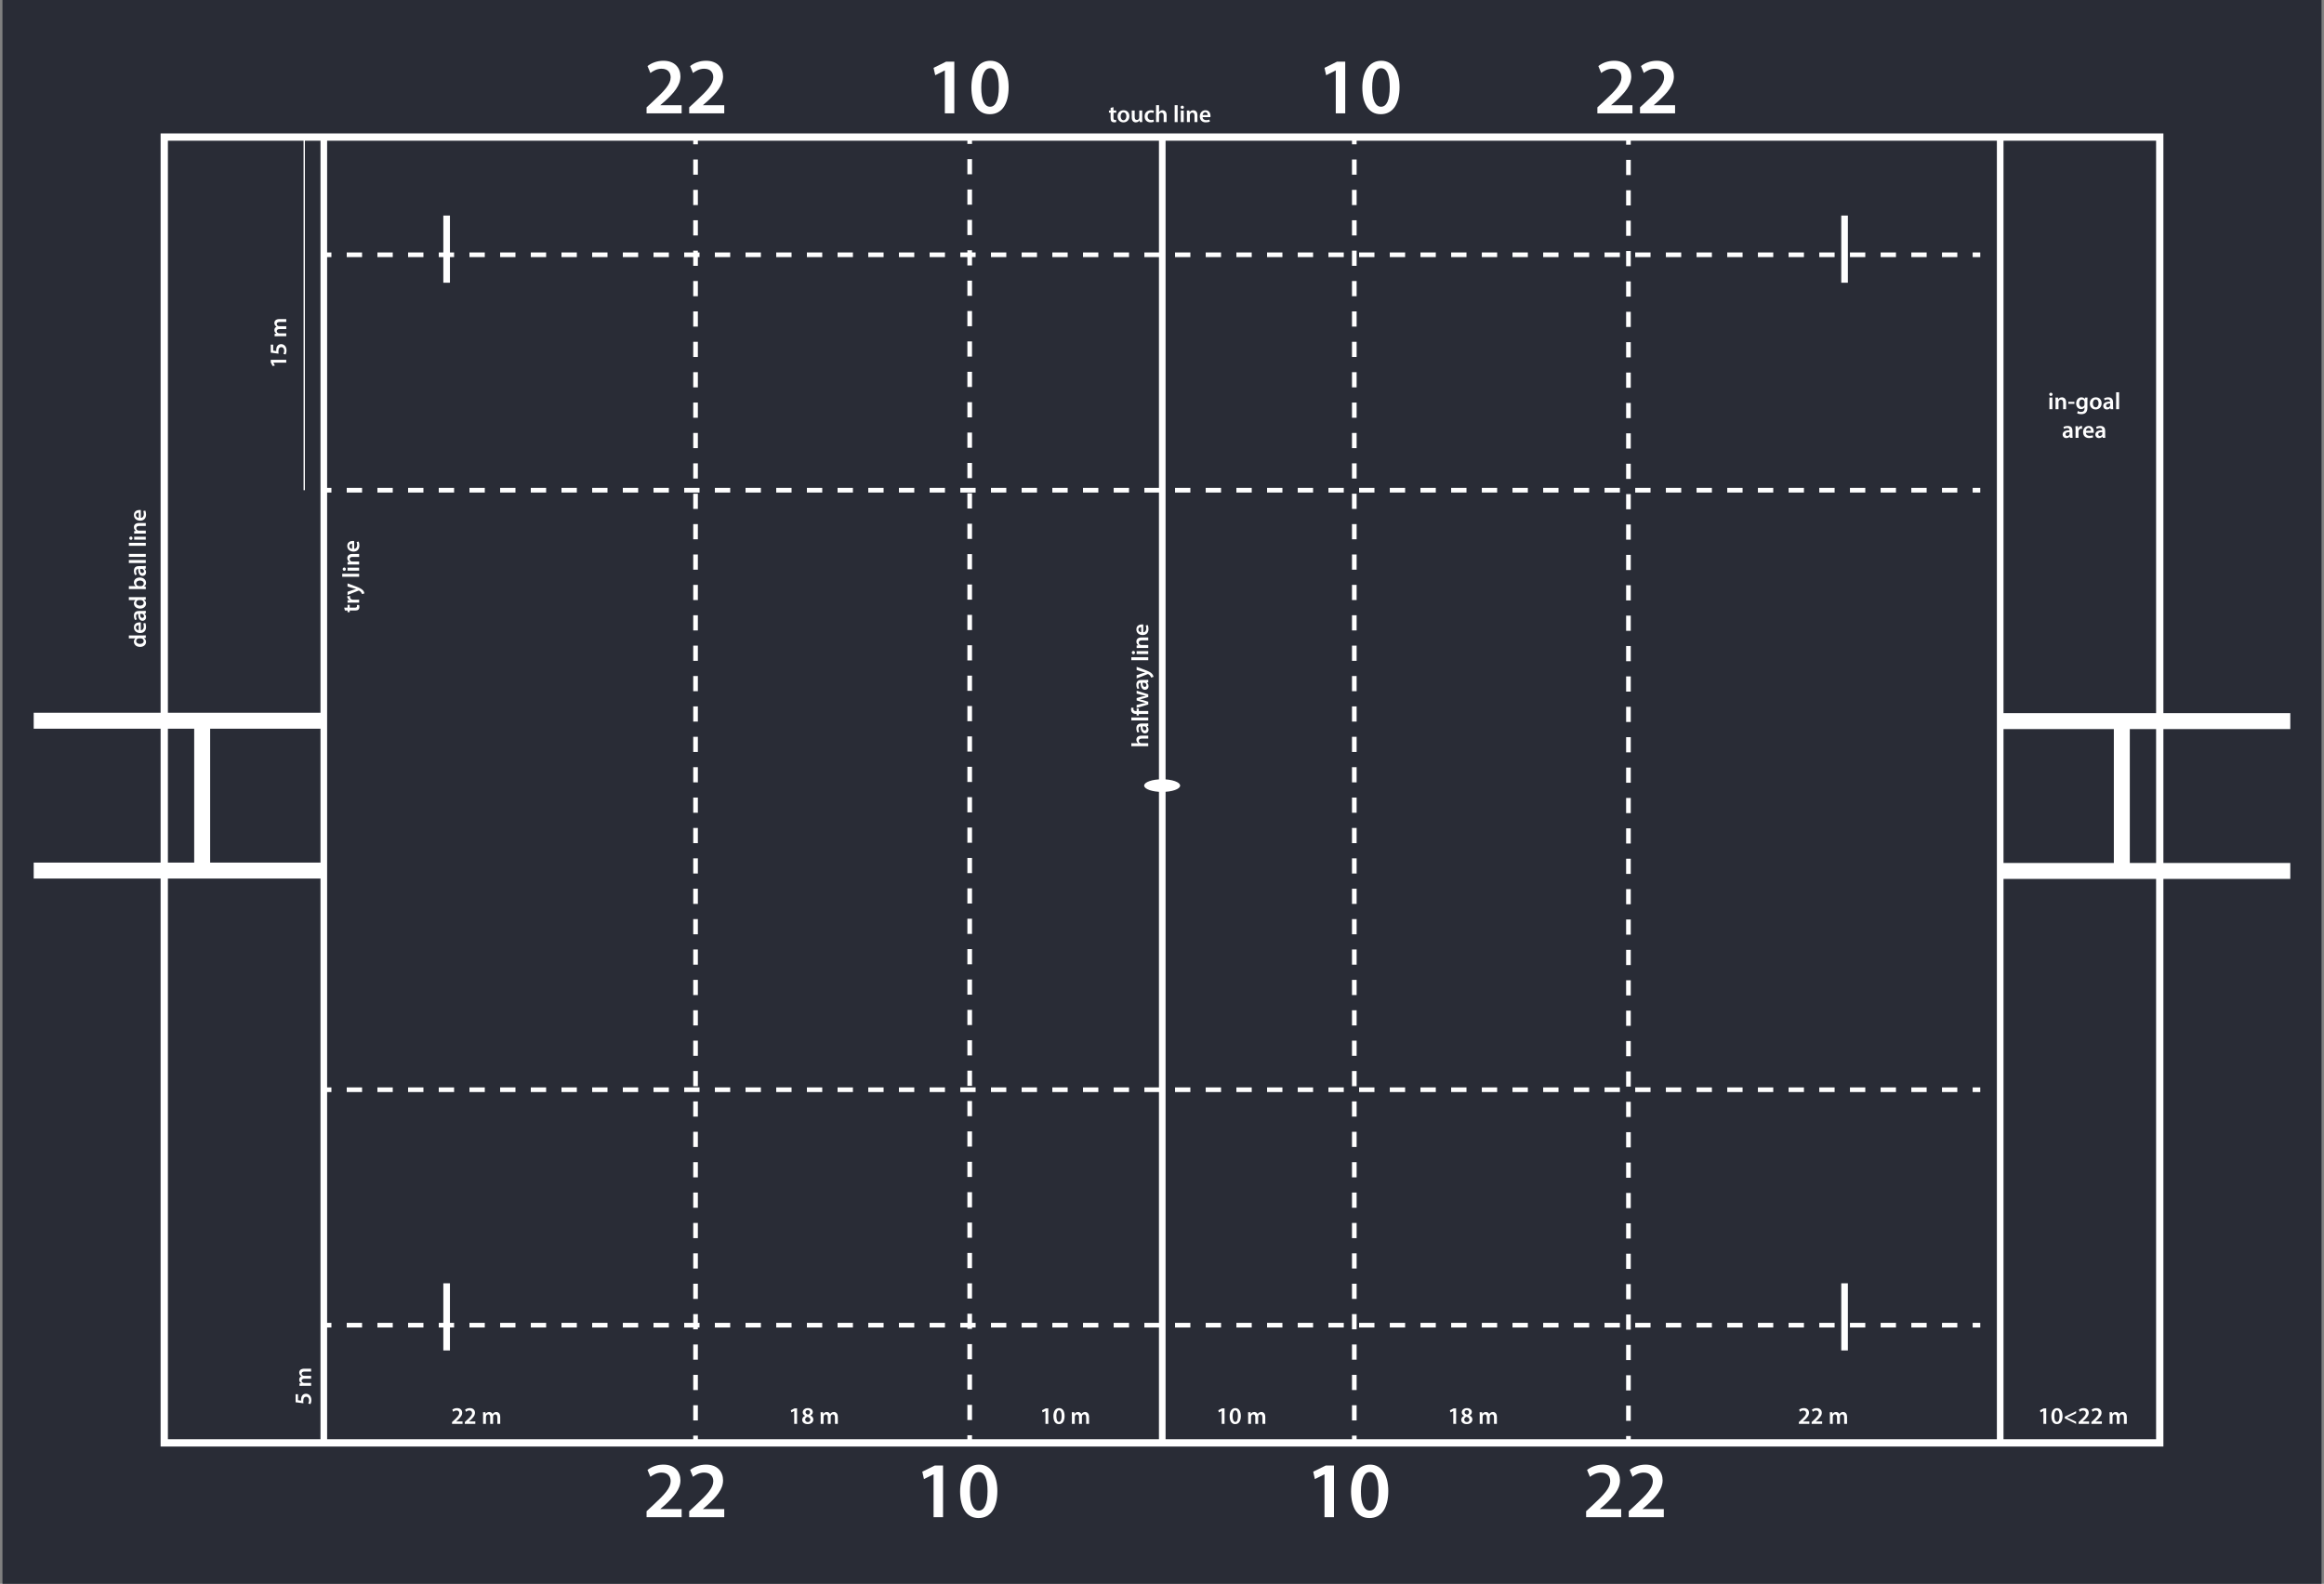 <svg width="471" height="321" viewBox="0 0 471 321" fill="none" xmlns="http://www.w3.org/2000/svg">
<rect x="0" y="0" width="471" height="321" fill="#808080" stroke="none"/>
<g clip-path="url(#clip0_4929_69403)">
<path d="M470.5 0H0.5V321H470.5V0Z" fill="#292C36"/>
<path d="M65.624 147.689V144.455H6.83V147.689H39.357V174.824H6.83V178.058H65.624V174.824H42.59V147.689H65.624Z" fill="white"/>
<path d="M438.45 293.171H32.55V27.041H438.45V293.171ZM34.026 291.694H436.973V28.518H34.027V291.694H34.026Z" fill="white"/>
<path d="M66.296 27.627H64.953V292.431H66.296V27.627Z" fill="white"/>
<path d="M141.435 27.704H140.495V29.248H141.435V27.704Z" fill="white"/>
<path d="M141.435 287.885H140.495V284.806H141.435V287.885ZM141.435 281.726H140.495V278.648H141.435V281.726ZM141.435 275.568H140.495V272.49H141.435V275.568ZM141.435 269.41H140.495V266.332H141.435V269.41ZM141.435 263.252H140.495V260.174H141.435V263.252ZM141.435 257.094H140.495V254.016H141.435V257.094ZM141.435 250.936H140.495V247.858H141.435V250.936ZM141.435 244.778H140.495V241.699H141.435V244.778ZM141.435 238.62H140.495V235.541H141.435V238.62ZM141.435 232.462H140.495V229.383H141.435V232.462ZM141.435 226.304H140.495V223.225H141.435V226.304ZM141.435 220.145H140.495V217.067H141.435V220.145ZM141.435 213.987H140.495V210.909H141.435V213.987ZM141.435 207.829H140.495V204.751H141.435V207.829ZM141.435 201.671H140.495V198.593H141.435V201.671ZM141.435 195.513H140.495V192.435H141.435V195.513ZM141.435 189.355H140.495V186.277H141.435V189.355ZM141.435 183.197H140.495V180.119H141.435V183.197ZM141.435 177.039H140.495V173.96H141.435V177.039ZM141.435 170.881H140.495V167.802H141.435V170.881ZM141.435 164.723H140.495V161.644H141.435V164.723ZM141.435 158.565H140.495V155.486H141.435V158.565ZM141.435 152.406H140.495V149.328H141.435V152.406ZM141.435 146.248H140.495V143.17H141.435V146.248ZM141.435 140.09H140.495V137.012H141.435V140.09ZM141.435 133.932H140.495V130.854H141.435V133.932ZM141.435 127.774H140.495V124.696H141.435V127.774ZM141.435 121.616H140.495V118.538H141.435V121.616ZM141.435 115.458H140.495V112.379H141.435V115.458ZM141.435 109.3H140.495V106.221H141.435V109.3ZM141.435 103.142H140.495V100.063H141.435V103.142ZM141.435 96.984H140.495V93.905H141.435V96.984ZM141.435 90.826H140.495V87.747H141.435V90.826ZM141.435 84.667H140.495V81.589H141.435V84.667ZM141.435 78.509H140.495V75.431H141.435V78.509ZM141.435 72.351H140.495V69.273H141.435V72.351ZM141.435 66.193H140.495V63.115H141.435V66.193ZM141.435 60.035H140.495V56.957H141.435V60.035ZM141.435 53.877H140.495V50.798H141.435V53.877ZM141.435 47.719H140.495V44.64H141.435V47.719ZM141.435 41.561H140.495V38.482H141.435V41.561ZM141.435 35.403H140.495V32.324H141.435V35.403Z" fill="white"/>
<path d="M141.435 290.963H140.495V292.507H141.435V290.963Z" fill="white"/>
<path d="M196.996 27.627H196.056V29.172H196.996V27.627Z" fill="white"/>
<path d="M196.996 287.807H196.056V284.728H196.996V287.807ZM196.996 281.649H196.056V278.57H196.996V281.649ZM196.996 275.49H196.056V272.412H196.996V275.49ZM196.996 269.332H196.056V266.254H196.996V269.332ZM196.996 263.174H196.056V260.096H196.996V263.174ZM196.996 257.016H196.056V253.938H196.996V257.016ZM196.996 250.858H196.056V247.78H196.996V250.858ZM196.996 244.7H196.056V241.622H196.996V244.7ZM196.996 238.542H196.056V235.464H196.996V238.542ZM196.996 232.384H196.056V229.305H196.996V232.384ZM196.996 226.226H196.056V223.147H196.996V226.226ZM196.996 220.068H196.056V216.989H196.996V220.068ZM196.996 213.91H196.056V210.831H196.996V213.91ZM196.996 207.751H196.056V204.673H196.996V207.751ZM196.996 201.593H196.056V198.515H196.996V201.593ZM196.996 195.435H196.056V192.357H196.996V195.435ZM196.996 189.277H196.056V186.199H196.996V189.277ZM196.996 183.119H196.056V180.041H196.996V183.119ZM196.996 176.961H196.056V173.883H196.996V176.961ZM196.996 170.803H196.056V167.724H196.996V170.803ZM196.996 164.645H196.056V161.566H196.996V164.645ZM196.996 158.487H196.056V155.408H196.996V158.487ZM196.996 152.329H196.056V149.25H196.996V152.329ZM196.996 146.17H196.056V143.092H196.996V146.17ZM196.996 140.012H196.056V136.934H196.996V140.012ZM196.996 133.854H196.056V130.776H196.996V133.854ZM196.996 127.696H196.056V124.618H196.996V127.696ZM196.996 121.538H196.056V118.46H196.996V121.538ZM196.996 115.38H196.056V112.302H196.996V115.38ZM196.996 109.222H196.056V106.143H196.996V109.222ZM196.996 103.064H196.056V99.985H196.996V103.064ZM196.996 96.906H196.056V93.827H196.996V96.906ZM196.996 90.748H196.056V87.669H196.996V90.748ZM196.996 84.59H196.056V81.511H196.996V84.59ZM196.996 78.431H196.056V75.353H196.996V78.431ZM196.996 72.273H196.056V69.195H196.996V72.273ZM196.996 66.115H196.056V63.037H196.996V66.115ZM196.996 59.957H196.056V56.879H196.996V59.957ZM196.996 53.799H196.056V50.721H196.996V53.799ZM196.996 47.641H196.056V44.562H196.996V47.641ZM196.996 41.483H196.056V38.404H196.996V41.483ZM196.996 35.325H196.056V32.246H196.996V35.325Z" fill="white"/>
<path d="M196.996 290.886H196.056V292.431H196.996V290.886Z" fill="white"/>
<path d="M405.375 147.765V144.531H464.169V147.765H431.643V174.899H464.169V178.133H405.375V174.899H428.409V147.765H405.375Z" fill="white"/>
<path d="M406.047 27.704H404.704V292.508H406.047V27.704Z" fill="white"/>
<path d="M330.504 27.782H329.564V29.326H330.504V27.782Z" fill="white"/>
<path d="M330.504 287.961H329.564V284.883H330.504V287.961ZM330.504 281.803H329.564V278.725H330.504V281.803ZM330.504 275.645H329.564V272.567H330.504V275.645ZM330.504 269.487H329.564V266.408H330.504V269.487ZM330.504 263.329H329.564V260.25H330.504V263.329ZM330.504 257.171H329.564V254.092H330.504V257.171ZM330.504 251.013H329.564V247.934H330.504V251.013ZM330.504 244.854H329.564V241.776H330.504V244.854ZM330.504 238.696H329.564V235.618H330.504V238.696ZM330.504 232.538H329.564V229.46H330.504V232.538ZM330.504 226.38H329.564V223.302H330.504V226.38ZM330.504 220.222H329.564V217.144H330.504V220.222ZM330.504 214.064H329.564V210.986H330.504V214.064ZM330.504 207.906H329.564V204.827H330.504V207.906ZM330.504 201.748H329.564V198.669H330.504V201.748ZM330.504 195.59H329.564V192.511H330.504V195.59ZM330.504 189.432H329.564V186.353H330.504V189.432ZM330.504 183.273H329.564V180.195H330.504V183.273ZM330.504 177.115H329.564V174.037H330.504V177.115ZM330.504 170.957H329.564V167.879H330.504V170.957ZM330.504 164.799H329.564V161.721H330.504V164.799ZM330.504 158.641H329.564V155.563H330.504V158.641ZM330.504 152.483H329.564V149.405H330.504V152.483ZM330.504 146.325H329.564V143.247H330.504V146.325ZM330.504 140.167H329.564V137.088H330.504V140.167ZM330.504 134.009H329.564V130.93H330.504V134.009ZM330.504 127.851H329.564V124.772H330.504V127.851ZM330.504 121.692H329.564V118.614H330.504V121.692ZM330.504 115.534H329.564V112.456H330.504V115.534ZM330.504 109.376H329.564V106.298H330.504V109.376ZM330.504 103.218H329.564V100.14H330.504V103.218ZM330.504 97.06H329.564V93.982H330.504V97.06ZM330.504 90.902H329.564V87.824H330.504V90.902ZM330.504 84.744H329.564V81.665H330.504V84.744ZM330.504 78.586H329.564V75.507H330.504V78.586ZM330.504 72.428H329.564V69.349H330.504V72.428ZM330.504 66.27H329.564V63.191H330.504V66.27ZM330.504 60.111H329.564V57.033H330.504V60.111ZM330.504 53.953H329.564V50.875H330.504V53.953ZM330.504 47.795H329.564V44.717H330.504V47.795ZM330.504 41.637H329.564V38.559H330.504V41.637ZM330.504 35.479H329.564V32.401H330.504V35.479Z" fill="white"/>
<path d="M330.504 291.041H329.564V292.585H330.504V291.041Z" fill="white"/>
<path d="M274.944 27.704H274.004V29.248H274.944V27.704Z" fill="white"/>
<path d="M274.944 287.885H274.004V284.806H274.944V287.885ZM274.944 281.726H274.004V278.648H274.944V281.726ZM274.944 275.568H274.004V272.49H274.944V275.568ZM274.944 269.41H274.004V266.332H274.944V269.41ZM274.944 263.252H274.004V260.174H274.944V263.252ZM274.944 257.094H274.004V254.016H274.944V257.094ZM274.944 250.936H274.004V247.858H274.944V250.936ZM274.944 244.778H274.004V241.699H274.944V244.778ZM274.944 238.62H274.004V235.541H274.944V238.62ZM274.944 232.462H274.004V229.383H274.944V232.462ZM274.944 226.304H274.004V223.225H274.944V226.304ZM274.944 220.145H274.004V217.067H274.944V220.145ZM274.944 213.987H274.004V210.909H274.944V213.987ZM274.944 207.829H274.004V204.751H274.944V207.829ZM274.944 201.671H274.004V198.593H274.944V201.671ZM274.944 195.513H274.004V192.435H274.944V195.513ZM274.944 189.355H274.004V186.277H274.944V189.355ZM274.944 183.197H274.004V180.119H274.944V183.197ZM274.944 177.039H274.004V173.96H274.944V177.039ZM274.944 170.881H274.004V167.802H274.944V170.881ZM274.944 164.723H274.004V161.644H274.944V164.723ZM274.944 158.565H274.004V155.486H274.944V158.565ZM274.944 152.406H274.004V149.328H274.944V152.406ZM274.944 146.248H274.004V143.17H274.944V146.248ZM274.944 140.09H274.004V137.012H274.944V140.09ZM274.944 133.932H274.004V130.854H274.944V133.932ZM274.944 127.774H274.004V124.696H274.944V127.774ZM274.944 121.616H274.004V118.538H274.944V121.616ZM274.944 115.458H274.004V112.379H274.944V115.458ZM274.944 109.3H274.004V106.221H274.944V109.3ZM274.944 103.142H274.004V100.063H274.944V103.142ZM274.944 96.984H274.004V93.905H274.944V96.984ZM274.944 90.826H274.004V87.747H274.944V90.826ZM274.944 84.667H274.004V81.589H274.944V84.667ZM274.944 78.509H274.004V75.431H274.944V78.509ZM274.944 72.351H274.004V69.273H274.944V72.351ZM274.944 66.193H274.004V63.115H274.944V66.193ZM274.944 60.035H274.004V56.957H274.944V60.035ZM274.944 53.877H274.004V50.798H274.944V53.877ZM274.944 47.719H274.004V44.64H274.944V47.719ZM274.944 41.561H274.004V38.482H274.944V41.561ZM274.944 35.403H274.004V32.324H274.944V35.403Z" fill="white"/>
<path d="M274.944 290.963H274.004V292.507H274.944V290.963Z" fill="white"/>
<path d="M236.225 27.627H234.882V292.431H236.225V27.627Z" fill="white"/>
<path d="M235.529 160.5C237.541 160.5 239.172 159.926 239.172 159.219C239.172 158.511 237.541 157.937 235.529 157.937C233.517 157.937 231.886 158.511 231.886 159.219C231.886 159.926 233.517 160.5 235.529 160.5Z" fill="white"/>
<path d="M67.168 268.105H65.624V269.045H67.168V268.105Z" fill="white"/>
<path d="M396.686 269.045H393.578V268.105H396.686V269.045ZM390.469 269.045H387.36V268.105H390.469V269.045ZM384.252 269.045H381.143V268.105H384.252V269.045ZM378.034 269.045H374.925V268.105H378.034V269.045ZM371.817 269.045H368.708V268.105H371.817V269.045ZM365.599 269.045H362.491V268.105H365.599V269.045ZM359.382 269.045H356.273V268.105H359.382V269.045ZM353.164 269.045H350.056V268.105H353.164V269.045ZM346.947 269.045H343.838V268.105H346.947V269.045ZM340.73 269.045H337.621V268.105H340.73V269.045ZM334.512 269.045H331.403V268.105H334.512V269.045ZM328.295 269.045H325.186V268.105H328.295V269.045ZM322.077 269.045H318.969V268.105H322.077V269.045ZM315.86 269.045H312.751V268.105H315.86V269.045ZM309.642 269.045H306.534V268.105H309.642V269.045ZM303.425 269.045H300.316V268.105H303.425V269.045ZM297.208 269.045H294.099V268.105H297.208V269.045ZM290.99 269.045H287.881V268.105H290.99V269.045ZM284.773 269.045H281.664V268.105H284.773V269.045ZM278.555 269.045H275.447V268.105H278.555V269.045ZM272.338 269.045H269.229V268.105H272.338V269.045ZM266.12 269.045H263.012V268.105H266.12V269.045ZM259.903 269.045H256.794V268.105H259.903V269.045ZM253.686 269.045H250.577V268.105H253.686V269.045ZM247.468 269.045H244.359V268.105H247.468V269.045ZM241.251 269.045H238.142V268.105H241.251V269.045ZM235.033 269.045H231.925V268.105H235.033V269.045ZM228.816 269.045H225.707V268.105H228.816V269.045ZM222.599 269.045H219.49V268.105H222.599V269.045ZM216.381 269.045H213.272V268.105H216.381V269.045ZM210.164 269.045H207.055V268.105H210.164V269.045ZM203.946 269.045H200.837V268.105H203.946V269.045ZM197.729 269.045H194.62V268.105H197.729V269.045ZM191.511 269.045H188.403V268.105H191.511V269.045ZM185.294 269.045H182.185V268.105H185.294V269.045ZM179.076 269.045H175.968V268.105H179.076V269.045ZM172.859 269.045H169.75V268.105H172.859V269.045ZM166.642 269.045H163.533V268.105H166.642V269.045ZM160.424 269.045H157.315V268.105H160.424V269.045ZM154.207 269.045H151.098V268.105H154.207V269.045ZM147.989 269.045H144.881V268.105H147.989V269.045ZM141.772 269.045H138.663V268.105H141.772V269.045ZM135.554 269.045H132.446V268.105H135.554V269.045ZM129.337 269.045H126.228V268.105H129.337V269.045ZM123.12 269.045H120.011V268.105H123.12V269.045ZM116.902 269.045H113.793V268.105H116.902V269.045ZM110.685 269.045H107.576V268.105H110.685V269.045ZM104.467 269.045H101.359V268.105H104.467V269.045ZM98.25 269.045H95.141V268.105H98.25V269.045ZM92.032 269.045H88.924V268.105H92.032V269.045ZM85.815 269.045H82.706V268.105H85.815V269.045ZM79.598 269.045H76.489V268.105H79.598V269.045ZM73.38 269.045H70.272V268.105H73.38V269.045Z" fill="white"/>
<path d="M401.339 268.105H399.795V269.045H401.339V268.105Z" fill="white"/>
<path d="M67.168 220.389H65.624V221.329H67.168V220.389Z" fill="white"/>
<path d="M396.686 221.329H393.578V220.389H396.686V221.329ZM390.469 221.329H387.36V220.389H390.469V221.329ZM384.252 221.329H381.143V220.389H384.252V221.329ZM378.034 221.329H374.925V220.389H378.034V221.329ZM371.817 221.329H368.708V220.389H371.817V221.329ZM365.599 221.329H362.491V220.389H365.599V221.329ZM359.382 221.329H356.273V220.389H359.382V221.329ZM353.164 221.329H350.056V220.389H353.164V221.329ZM346.947 221.329H343.838V220.389H346.947V221.329ZM340.73 221.329H337.621V220.389H340.73V221.329ZM334.512 221.329H331.403V220.389H334.512V221.329ZM328.295 221.329H325.186V220.389H328.295V221.329ZM322.077 221.329H318.969V220.389H322.077V221.329ZM315.86 221.329H312.751V220.389H315.86V221.329ZM309.642 221.329H306.534V220.389H309.642V221.329ZM303.425 221.329H300.316V220.389H303.425V221.329ZM297.208 221.329H294.099V220.389H297.208V221.329ZM290.99 221.329H287.881V220.389H290.99V221.329ZM284.773 221.329H281.664V220.389H284.773V221.329ZM278.555 221.329H275.447V220.389H278.555V221.329ZM272.338 221.329H269.229V220.389H272.338V221.329ZM266.12 221.329H263.012V220.389H266.12V221.329ZM259.903 221.329H256.794V220.389H259.903V221.329ZM253.686 221.329H250.577V220.389H253.686V221.329ZM247.468 221.329H244.359V220.389H247.468V221.329ZM241.251 221.329H238.142V220.389H241.251V221.329ZM235.033 221.329H231.925V220.389H235.033V221.329ZM228.816 221.329H225.707V220.389H228.816V221.329ZM222.599 221.329H219.49V220.389H222.599V221.329ZM216.381 221.329H213.272V220.389H216.381V221.329ZM210.164 221.329H207.055V220.389H210.164V221.329ZM203.946 221.329H200.837V220.389H203.946V221.329ZM197.729 221.329H194.62V220.389H197.729V221.329ZM191.511 221.329H188.403V220.389H191.511V221.329ZM185.294 221.329H182.185V220.389H185.294V221.329ZM179.076 221.329H175.968V220.389H179.076V221.329ZM172.859 221.329H169.75V220.389H172.859V221.329ZM166.642 221.329H163.533V220.389H166.642V221.329ZM160.424 221.329H157.315V220.389H160.424V221.329ZM154.207 221.329H151.098V220.389H154.207V221.329ZM147.989 221.329H144.881V220.389H147.989V221.329ZM141.772 221.329H138.663V220.389H141.772V221.329ZM135.554 221.329H132.446V220.389H135.554V221.329ZM129.337 221.329H126.228V220.389H129.337V221.329ZM123.12 221.329H120.011V220.389H123.12V221.329ZM116.902 221.329H113.793V220.389H116.902V221.329ZM110.685 221.329H107.576V220.389H110.685V221.329ZM104.467 221.329H101.359V220.389H104.467V221.329ZM98.25 221.329H95.141V220.389H98.25V221.329ZM92.032 221.329H88.924V220.389H92.032V221.329ZM85.815 221.329H82.706V220.389H85.815V221.329ZM79.598 221.329H76.489V220.389H79.598V221.329ZM73.38 221.329H70.272V220.389H73.38V221.329Z" fill="white"/>
<path d="M401.339 220.389H399.795V221.329H401.339V220.389Z" fill="white"/>
<path d="M67.168 51.167H65.624V52.107H67.168V51.167Z" fill="white"/>
<path d="M396.686 52.107H393.578V51.167H396.686V52.107ZM390.469 52.107H387.36V51.167H390.469V52.107ZM384.252 52.107H381.143V51.167H384.252V52.107ZM378.034 52.107H374.925V51.167H378.034V52.107ZM371.817 52.107H368.708V51.167H371.817V52.107ZM365.599 52.107H362.491V51.167H365.599V52.107ZM359.382 52.107H356.273V51.167H359.382V52.107ZM353.164 52.107H350.056V51.167H353.164V52.107ZM346.947 52.107H343.838V51.167H346.947V52.107ZM340.73 52.107H337.621V51.167H340.73V52.107ZM334.512 52.107H331.403V51.167H334.512V52.107ZM328.295 52.107H325.186V51.167H328.295V52.107ZM322.077 52.107H318.969V51.167H322.077V52.107ZM315.86 52.107H312.751V51.167H315.86V52.107ZM309.642 52.107H306.534V51.167H309.642V52.107ZM303.425 52.107H300.316V51.167H303.425V52.107ZM297.208 52.107H294.099V51.167H297.208V52.107ZM290.99 52.107H287.881V51.167H290.99V52.107ZM284.773 52.107H281.664V51.167H284.773V52.107ZM278.555 52.107H275.447V51.167H278.555V52.107ZM272.338 52.107H269.229V51.167H272.338V52.107ZM266.12 52.107H263.012V51.167H266.12V52.107ZM259.903 52.107H256.794V51.167H259.903V52.107ZM253.686 52.107H250.577V51.167H253.686V52.107ZM247.468 52.107H244.359V51.167H247.468V52.107ZM241.251 52.107H238.142V51.167H241.251V52.107ZM235.033 52.107H231.925V51.167H235.033V52.107ZM228.816 52.107H225.707V51.167H228.816V52.107ZM222.599 52.107H219.49V51.167H222.599V52.107ZM216.381 52.107H213.272V51.167H216.381V52.107ZM210.164 52.107H207.055V51.167H210.164V52.107ZM203.946 52.107H200.837V51.167H203.946V52.107ZM197.729 52.107H194.62V51.167H197.729V52.107ZM191.511 52.107H188.403V51.167H191.511V52.107ZM185.294 52.107H182.185V51.167H185.294V52.107ZM179.076 52.107H175.968V51.167H179.076V52.107ZM172.859 52.107H169.75V51.167H172.859V52.107ZM166.642 52.107H163.533V51.167H166.642V52.107ZM160.424 52.107H157.315V51.167H160.424V52.107ZM154.207 52.107H151.098V51.167H154.207V52.107ZM147.989 52.107H144.881V51.167H147.989V52.107ZM141.772 52.107H138.663V51.167H141.772V52.107ZM135.554 52.107H132.446V51.167H135.554V52.107ZM129.337 52.107H126.228V51.167H129.337V52.107ZM123.12 52.107H120.011V51.167H123.12V52.107ZM116.902 52.107H113.793V51.167H116.902V52.107ZM110.685 52.107H107.576V51.167H110.685V52.107ZM104.467 52.107H101.359V51.167H104.467V52.107ZM98.25 52.107H95.141V51.167H98.25V52.107ZM92.032 52.107H88.924V51.167H92.032V52.107ZM85.815 52.107H82.706V51.167H85.815V52.107ZM79.598 52.107H76.489V51.167H79.598V52.107ZM73.38 52.107H70.272V51.167H73.38V52.107Z" fill="white"/>
<path d="M401.339 51.167H399.795V52.107H401.339V51.167Z" fill="white"/>
<path d="M67.168 98.883H65.624V99.823H67.168V98.883Z" fill="white"/>
<path d="M396.686 99.823H393.578V98.883H396.686V99.823ZM390.469 99.823H387.36V98.883H390.469V99.823ZM384.252 99.823H381.143V98.883H384.252V99.823ZM378.034 99.823H374.925V98.883H378.034V99.823ZM371.817 99.823H368.708V98.883H371.817V99.823ZM365.599 99.823H362.491V98.883H365.599V99.823ZM359.382 99.823H356.273V98.883H359.382V99.823ZM353.164 99.823H350.056V98.883H353.164V99.823ZM346.947 99.823H343.838V98.883H346.947V99.823ZM340.73 99.823H337.621V98.883H340.73V99.823ZM334.512 99.823H331.403V98.883H334.512V99.823ZM328.295 99.823H325.186V98.883H328.295V99.823ZM322.077 99.823H318.969V98.883H322.077V99.823ZM315.86 99.823H312.751V98.883H315.86V99.823ZM309.642 99.823H306.534V98.883H309.642V99.823ZM303.425 99.823H300.316V98.883H303.425V99.823ZM297.208 99.823H294.099V98.883H297.208V99.823ZM290.99 99.823H287.881V98.883H290.99V99.823ZM284.773 99.823H281.664V98.883H284.773V99.823ZM278.555 99.823H275.447V98.883H278.555V99.823ZM272.338 99.823H269.229V98.883H272.338V99.823ZM266.12 99.823H263.012V98.883H266.12V99.823ZM259.903 99.823H256.794V98.883H259.903V99.823ZM253.686 99.823H250.577V98.883H253.686V99.823ZM247.468 99.823H244.359V98.883H247.468V99.823ZM241.251 99.823H238.142V98.883H241.251V99.823ZM235.033 99.823H231.925V98.883H235.033V99.823ZM228.816 99.823H225.707V98.883H228.816V99.823ZM222.599 99.823H219.49V98.883H222.599V99.823ZM216.381 99.823H213.272V98.883H216.381V99.823ZM210.164 99.823H207.055V98.883H210.164V99.823ZM203.946 99.823H200.837V98.883H203.946V99.823ZM197.729 99.823H194.62V98.883H197.729V99.823ZM191.511 99.823H188.403V98.883H191.511V99.823ZM185.294 99.823H182.185V98.883H185.294V99.823ZM179.076 99.823H175.968V98.883H179.076V99.823ZM172.859 99.823H169.75V98.883H172.859V99.823ZM166.642 99.823H163.533V98.883H166.642V99.823ZM160.424 99.823H157.315V98.883H160.424V99.823ZM154.207 99.823H151.098V98.883H154.207V99.823ZM147.989 99.823H144.881V98.883H147.989V99.823ZM141.772 99.823H138.663V98.883H141.772V99.823ZM135.554 99.823H132.446V98.883H135.554V99.823ZM129.337 99.823H126.228V98.883H129.337V99.823ZM123.12 99.823H120.011V98.883H123.12V99.823ZM116.902 99.823H113.793V98.883H116.902V99.823ZM110.685 99.823H107.576V98.883H110.685V99.823ZM104.467 99.823H101.359V98.883H104.467V99.823ZM98.25 99.823H95.141V98.883H98.25V99.823ZM92.032 99.823H88.924V98.883H92.032V99.823ZM85.815 99.823H82.706V98.883H85.815V99.823ZM79.598 99.823H76.489V98.883H79.598V99.823ZM73.38 99.823H70.272V98.883H73.38V99.823Z" fill="white"/>
<path d="M401.339 98.883H399.795V99.823H401.339V98.883Z" fill="white"/>
<path d="M91.189 260.091H89.846V273.7H91.189V260.091Z" fill="white"/>
<path d="M91.189 43.69H89.846V57.299H91.189V43.69Z" fill="white"/>
<path d="M374.506 260.091H373.163V273.7H374.506V260.091Z" fill="white"/>
<path d="M374.506 43.69H373.163V57.299H374.506V43.69Z" fill="white"/>
<path d="M131.038 307.49V306.281L132.279 305.137C134.744 302.848 135.905 301.591 135.921 300.205C135.921 299.27 135.421 298.448 134.051 298.448C133.133 298.448 132.343 298.915 131.812 299.318L131.231 297.916C131.989 297.304 133.133 296.836 134.454 296.836C136.775 296.836 137.903 298.303 137.903 300.011C137.903 301.849 136.581 303.332 134.76 305.024L133.842 305.814V305.846H138.144V307.49H131.038Z" fill="white"/>
<path d="M139.676 307.49V306.281L140.917 305.137C143.382 302.848 144.542 301.591 144.558 300.205C144.558 299.27 144.059 298.448 142.689 298.448C141.771 298.448 140.981 298.915 140.449 299.318L139.869 297.916C140.627 297.304 141.771 296.836 143.092 296.836C145.412 296.836 146.54 298.303 146.54 300.011C146.54 301.849 145.219 303.332 143.398 305.024L142.48 305.814V305.846H146.782V307.49H139.676V307.49Z" fill="white"/>
<path d="M321.455 307.491V306.282L322.696 305.138C325.161 302.849 326.322 301.592 326.338 300.206C326.338 299.271 325.838 298.449 324.468 298.449C323.55 298.449 322.76 298.917 322.229 299.32L321.648 297.917C322.406 297.305 323.55 296.838 324.871 296.838C327.192 296.838 328.32 298.304 328.32 300.013C328.32 301.85 326.998 303.333 325.177 305.025L324.259 305.815V305.847H328.561V307.491H321.455V307.491Z" fill="white"/>
<path d="M330.093 307.491V306.282L331.334 305.138C333.799 302.849 334.959 301.592 334.975 300.206C334.975 299.271 334.476 298.449 333.106 298.449C332.188 298.449 331.398 298.917 330.866 299.32L330.286 297.917C331.044 297.305 332.188 296.838 333.509 296.838C335.829 296.838 336.957 298.304 336.957 300.013C336.957 301.85 335.636 303.333 333.815 305.025L332.897 305.815V305.847H337.199V307.491H330.093V307.491Z" fill="white"/>
<path d="M189.206 298.804H189.174L187.256 299.771L186.918 298.272L189.464 297.015H191.124V307.491H189.206V298.804Z" fill="white"/>
<path d="M202.128 302.189C202.128 305.557 200.807 307.668 198.309 307.668C195.812 307.668 194.603 305.476 194.587 302.285C194.587 299.03 195.973 296.838 198.422 296.838C200.871 296.838 202.128 299.094 202.128 302.189V302.189ZM196.585 302.285C196.569 304.832 197.278 306.153 198.374 306.153C199.534 306.153 200.146 304.735 200.146 302.221C200.146 299.706 199.566 298.353 198.374 298.353C197.31 298.353 196.569 299.658 196.585 302.285Z" fill="white"/>
<path d="M268.434 298.804H268.402L266.484 299.771L266.146 298.272L268.692 297.015H270.351V307.491H268.434V298.804Z" fill="white"/>
<path d="M281.357 302.189C281.357 305.557 280.036 307.668 277.538 307.668C275.04 307.668 273.832 305.476 273.815 302.285C273.815 299.03 275.201 296.838 277.651 296.838C280.1 296.838 281.357 299.094 281.357 302.189V302.189ZM275.814 302.285C275.797 304.832 276.507 306.153 277.602 306.153C278.763 306.153 279.375 304.735 279.375 302.221C279.375 299.706 278.795 298.353 277.602 298.353C276.539 298.353 275.797 299.658 275.814 302.285Z" fill="white"/>
<path d="M131.038 22.97V21.761L132.279 20.616C134.744 18.328 135.905 17.071 135.921 15.685C135.921 14.75 135.421 13.928 134.051 13.928C133.133 13.928 132.343 14.395 131.812 14.798L131.231 13.396C131.989 12.784 133.133 12.316 134.454 12.316C136.775 12.316 137.903 13.783 137.903 15.491C137.903 17.329 136.581 18.811 134.76 20.504L133.842 21.293V21.326H138.144V22.97H131.038V22.97Z" fill="white"/>
<path d="M139.676 22.97V21.761L140.917 20.616C143.382 18.328 144.542 17.071 144.558 15.685C144.558 14.75 144.059 13.928 142.689 13.928C141.771 13.928 140.981 14.395 140.449 14.798L139.869 13.396C140.627 12.784 141.771 12.316 143.092 12.316C145.412 12.316 146.54 13.783 146.54 15.491C146.54 17.329 145.219 18.811 143.398 20.504L142.48 21.293V21.326H146.782V22.97H139.676V22.97Z" fill="white"/>
<path d="M323.739 22.97V21.761L324.98 20.616C327.446 18.328 328.606 17.071 328.622 15.685C328.622 14.75 328.122 13.928 326.753 13.928C325.834 13.928 325.045 14.395 324.513 14.798L323.933 13.396C324.69 12.784 325.834 12.316 327.155 12.316C329.476 12.316 330.604 13.783 330.604 15.491C330.604 17.329 329.283 18.811 327.462 20.504L326.543 21.293V21.326H330.846V22.97H323.739V22.97Z" fill="white"/>
<path d="M332.377 22.97V21.761L333.618 20.616C336.083 18.328 337.243 17.071 337.26 15.685C337.26 14.75 336.76 13.928 335.39 13.928C334.472 13.928 333.682 14.395 333.15 14.798L332.57 13.396C333.328 12.784 334.472 12.316 335.793 12.316C338.114 12.316 339.242 13.783 339.242 15.491C339.242 17.329 337.92 18.811 336.099 20.504L335.181 21.293V21.326H339.483V22.97H332.377V22.97Z" fill="white"/>
<path d="M191.49 14.282H191.458L189.541 15.249L189.202 13.751L191.748 12.493H193.408V22.97H191.49V14.282Z" fill="white"/>
<path d="M204.413 17.667C204.413 21.035 203.091 23.147 200.594 23.147C198.096 23.147 196.887 20.955 196.871 17.764C196.871 14.508 198.257 12.316 200.706 12.316C203.156 12.316 204.413 14.573 204.413 17.667V17.667ZM198.869 17.764C198.853 20.31 199.562 21.632 200.658 21.632C201.818 21.632 202.431 20.214 202.431 17.699C202.431 15.185 201.85 13.831 200.658 13.831C199.594 13.831 198.853 15.137 198.869 17.764Z" fill="white"/>
<path d="M270.718 14.282H270.686L268.768 15.249L268.43 13.751L270.976 12.493H272.636V22.97H270.718V14.282Z" fill="white"/>
<path d="M283.642 17.667C283.642 21.035 282.321 23.147 279.823 23.147C277.325 23.147 276.117 20.955 276.101 17.764C276.101 14.508 277.486 12.316 279.936 12.316C282.385 12.316 283.642 14.573 283.642 17.667ZM278.099 17.764C278.083 20.31 278.792 21.632 279.887 21.632C281.048 21.632 281.66 20.214 281.66 17.699C281.66 15.185 281.08 13.831 279.887 13.831C278.824 13.831 278.083 15.137 278.099 17.764Z" fill="white"/>
<path d="M364.568 288.578V288.215L364.94 287.871C365.68 287.185 366.028 286.807 366.032 286.392C366.032 286.112 365.882 285.866 365.472 285.866C365.197 285.866 364.959 286.006 364.801 286.127L364.626 285.706C364.853 285.522 365.197 285.382 365.593 285.382C366.289 285.382 366.627 285.823 366.627 286.335C366.627 286.885 366.231 287.33 365.684 287.839L365.409 288.075V288.085H366.699V288.578H364.568V288.578Z" fill="white"/>
<path d="M367.16 288.578V288.215L367.532 287.871C368.272 287.185 368.62 286.807 368.624 286.392C368.624 286.112 368.473 285.866 368.064 285.866C367.789 285.866 367.551 286.006 367.392 286.127L367.218 285.706C367.445 285.522 367.789 285.382 368.185 285.382C368.88 285.382 369.219 285.823 369.219 286.335C369.219 286.885 368.823 287.33 368.276 287.839L368.001 288.075V288.085H369.291V288.578H367.16V288.578Z" fill="white"/>
<path d="M370.863 286.924C370.863 286.653 370.857 286.426 370.844 286.223H371.357L371.381 286.571H371.396C371.511 286.387 371.725 286.169 372.121 286.169C372.43 286.169 372.671 286.344 372.773 286.605H372.783C372.865 286.474 372.961 286.378 373.073 286.309C373.203 286.218 373.354 286.169 373.547 286.169C373.938 286.169 374.335 286.435 374.335 287.189V288.576H373.755V287.276C373.755 286.884 373.619 286.653 373.335 286.653C373.132 286.653 372.982 286.798 372.918 286.967C372.904 287.025 372.889 287.098 372.889 287.166V288.578H372.309V287.214C372.309 286.885 372.179 286.653 371.903 286.653C371.68 286.653 371.531 286.828 371.478 286.991C371.453 287.049 371.444 287.118 371.444 287.185V288.578H370.864V286.924H370.863Z" fill="white"/>
<path d="M414.133 285.972H414.123L413.548 286.262L413.446 285.812L414.21 285.435H414.709V288.578H414.134V285.972H414.133Z" fill="white"/>
<path d="M418.01 286.987C418.01 287.997 417.614 288.631 416.864 288.631C416.115 288.631 415.752 287.975 415.747 287.017C415.747 286.041 416.163 285.382 416.898 285.382C417.632 285.382 418.01 286.059 418.01 286.987V286.987ZM416.347 287.017C416.342 287.781 416.555 288.177 416.884 288.177C417.232 288.177 417.416 287.752 417.416 286.998C417.416 286.245 417.242 285.838 416.884 285.838C416.565 285.838 416.343 286.23 416.347 287.017Z" fill="white"/>
<path d="M418.469 287.118L420.76 286.006V286.441L418.943 287.287V287.296L420.76 288.148V288.578L418.469 287.466V287.118V287.118Z" fill="white"/>
<path d="M421.263 288.578V288.215L421.635 287.871C422.375 287.185 422.722 286.807 422.726 286.392C422.726 286.112 422.576 285.866 422.166 285.866C421.891 285.866 421.653 286.006 421.495 286.127L421.32 285.706C421.547 285.522 421.891 285.382 422.287 285.382C422.983 285.382 423.321 285.823 423.321 286.335C423.321 286.885 422.925 287.33 422.379 287.839L422.103 288.075V288.085H423.394V288.578H421.263V288.578Z" fill="white"/>
<path d="M423.854 288.578V288.215L424.225 287.871C424.965 287.185 425.313 286.807 425.317 286.392C425.317 286.112 425.167 285.866 424.757 285.866C424.482 285.866 424.244 286.006 424.086 286.127L423.911 285.706C424.138 285.522 424.482 285.382 424.878 285.382C425.574 285.382 425.912 285.823 425.912 286.335C425.912 286.885 425.516 287.33 424.969 287.839L424.694 288.075V288.085H425.985V288.578H423.854V288.578Z" fill="white"/>
<path d="M427.557 286.924C427.557 286.653 427.552 286.426 427.538 286.223H428.051L428.075 286.571H428.09C428.205 286.387 428.419 286.169 428.815 286.169C429.124 286.169 429.366 286.344 429.468 286.605H429.477C429.559 286.474 429.656 286.378 429.767 286.309C429.897 286.218 430.048 286.169 430.241 286.169C430.633 286.169 431.03 286.435 431.03 287.189V288.576H430.449V287.276C430.449 286.884 430.314 286.653 430.029 286.653C429.826 286.653 429.676 286.798 429.613 286.967C429.598 287.025 429.583 287.098 429.583 287.166V288.578H429.003V287.214C429.003 286.885 428.873 286.653 428.598 286.653C428.375 286.653 428.226 286.828 428.172 286.991C428.148 287.049 428.138 287.118 428.138 287.185V288.578H427.558V286.924H427.557Z" fill="white"/>
<path d="M91.611 288.578V288.215L91.983 287.871C92.723 287.185 93.071 286.807 93.075 286.392C93.075 286.112 92.925 285.866 92.515 285.866C92.24 285.866 92.002 286.006 91.844 286.127L91.669 285.706C91.896 285.522 92.24 285.382 92.636 285.382C93.332 285.382 93.67 285.823 93.67 286.335C93.67 286.885 93.274 287.33 92.727 287.839L92.452 288.075V288.085H93.742V288.578H91.611V288.578Z" fill="white"/>
<path d="M94.202 288.578V288.215L94.574 287.871C95.314 287.185 95.662 286.807 95.666 286.392C95.666 286.112 95.516 285.866 95.106 285.866C94.831 285.866 94.593 286.006 94.434 286.127L94.26 285.706C94.487 285.522 94.831 285.382 95.227 285.382C95.922 285.382 96.261 285.823 96.261 286.335C96.261 286.885 95.865 287.33 95.318 287.839L95.043 288.075V288.085H96.333V288.578H94.202V288.578Z" fill="white"/>
<path d="M97.906 286.924C97.906 286.653 97.9 286.426 97.887 286.223H98.4L98.424 286.571H98.439C98.554 286.387 98.768 286.169 99.164 286.169C99.473 286.169 99.714 286.344 99.816 286.605H99.826C99.908 286.474 100.004 286.378 100.116 286.309C100.246 286.218 100.397 286.169 100.59 286.169C100.981 286.169 101.378 286.435 101.378 287.189V288.576H100.798V287.276C100.798 286.884 100.662 286.653 100.378 286.653C100.175 286.653 100.025 286.798 99.961 286.967C99.947 287.025 99.932 287.098 99.932 287.166V288.578H99.352V287.214C99.352 286.885 99.222 286.653 98.946 286.653C98.723 286.653 98.574 286.828 98.521 286.991C98.496 287.049 98.487 287.118 98.487 287.185V288.578H97.907V286.924H97.906Z" fill="white"/>
<path d="M60.402 282.575V283.784L61.031 283.875C61.021 283.803 61.016 283.74 61.016 283.648C61.016 283.373 61.079 283.098 61.219 282.884C61.369 282.648 61.635 282.473 62.017 282.473C62.615 282.473 63.104 282.972 63.104 283.745C63.104 284.108 63.013 284.413 62.92 284.577L62.47 284.456C62.543 284.32 62.634 284.05 62.634 283.764C62.634 283.416 62.435 283.082 62.059 283.082C61.684 283.082 61.465 283.348 61.465 283.976C61.465 284.151 61.474 284.281 61.494 284.406L59.908 284.198V282.574H60.401L60.402 282.575Z" fill="white"/>
<path d="M61.399 280.868C61.128 280.868 60.901 280.874 60.698 280.887V280.374L61.046 280.35V280.335C60.862 280.22 60.645 280.006 60.645 279.61C60.645 279.301 60.819 279.059 61.08 278.957V278.948C60.949 278.866 60.853 278.769 60.784 278.658C60.693 278.527 60.645 278.377 60.645 278.183C60.645 277.791 60.91 277.395 61.664 277.395H63.051V277.975H61.751C61.359 277.975 61.128 278.111 61.128 278.396C61.128 278.598 61.273 278.749 61.442 278.812C61.5 278.827 61.572 278.842 61.641 278.842H63.052V279.422H61.689C61.36 279.422 61.128 279.552 61.128 279.827C61.128 280.05 61.303 280.199 61.466 280.253C61.524 280.277 61.593 280.287 61.66 280.287H63.052V280.867H61.399V280.868Z" fill="white"/>
<path d="M55.41 73.504V73.513L55.7 74.088L55.25 74.19L54.873 73.426V72.927H58.015V73.502H55.41V73.504Z" fill="white"/>
<path d="M55.366 69.849V71.058L55.995 71.149C55.985 71.077 55.98 71.013 55.98 70.922C55.98 70.647 56.043 70.371 56.183 70.158C56.333 69.922 56.599 69.747 56.98 69.747C57.579 69.747 58.068 70.245 58.068 71.019C58.068 71.382 57.977 71.686 57.884 71.85L57.434 71.729C57.507 71.594 57.598 71.324 57.598 71.038C57.598 70.69 57.399 70.355 57.023 70.355C56.647 70.355 56.428 70.621 56.428 71.25C56.428 71.424 56.438 71.555 56.458 71.68L54.872 71.472V69.848H55.365L55.366 69.849Z" fill="white"/>
<path d="M56.363 68.142C56.092 68.142 55.865 68.147 55.662 68.161V67.648L56.01 67.624V67.609C55.826 67.493 55.608 67.28 55.608 66.883C55.608 66.575 55.783 66.333 56.044 66.231V66.221C55.913 66.139 55.816 66.043 55.748 65.931C55.657 65.801 55.608 65.65 55.608 65.457C55.608 65.065 55.874 64.669 56.628 64.669H58.015V65.249H56.715C56.323 65.249 56.092 65.385 56.092 65.669C56.092 65.872 56.237 66.022 56.406 66.086C56.464 66.1 56.536 66.115 56.605 66.115H58.016V66.695H56.653C56.324 66.695 56.092 66.826 56.092 67.101C56.092 67.324 56.266 67.473 56.43 67.527C56.488 67.551 56.556 67.56 56.624 67.56H58.016V68.141H56.363V68.142Z" fill="white"/>
<path d="M229.281 151.233V150.634H230.683V150.624C230.571 150.552 230.48 150.455 230.412 150.329C230.345 150.213 230.306 150.072 230.306 149.923C230.306 149.521 230.571 149.101 231.325 149.101H232.712V149.696H231.392C231.048 149.696 230.793 149.822 230.793 150.15C230.793 150.382 230.947 150.546 231.126 150.609C231.174 150.628 231.238 150.634 231.305 150.634H232.711V151.233H229.278H229.281Z" fill="white"/>
<path d="M232.713 147.142L232.453 147.181V147.195C232.637 147.34 232.767 147.588 232.767 147.891C232.767 148.365 232.423 148.631 232.066 148.631C231.471 148.631 231.171 148.105 231.177 147.234H231.138C230.983 147.234 230.727 147.297 230.727 147.712C230.727 147.945 230.799 148.187 230.902 148.346L230.515 148.462C230.409 148.287 230.307 147.984 230.307 147.612C230.307 146.857 230.785 146.639 231.298 146.639H232.149C232.361 146.639 232.569 146.63 232.714 146.606V147.143L232.713 147.142ZM231.562 147.22C231.553 147.64 231.644 148.041 232.003 148.041C232.235 148.041 232.341 147.891 232.341 147.703C232.341 147.467 232.187 147.292 232.017 147.238C231.974 147.224 231.926 147.22 231.887 147.22H231.564H231.562Z" fill="white"/>
<path d="M229.281 146.011V145.412H232.714V146.011H229.281Z" fill="white"/>
<path d="M232.713 144.7H230.804V145.019H230.359V144.7H230.257C229.952 144.7 229.647 144.618 229.455 144.415C229.292 144.24 229.229 144.004 229.229 143.801C229.229 143.641 229.253 143.517 229.286 143.42L229.746 143.463C229.721 143.526 229.703 143.608 229.703 143.714C229.703 144.009 229.948 144.11 230.24 144.11H230.361V143.593H230.805V144.106H232.715V144.701L232.713 144.7Z" fill="white"/>
<path d="M230.359 142.868L231.428 142.621C231.679 142.567 231.936 142.515 232.192 142.47V142.461C231.936 142.412 231.675 142.335 231.434 142.267L230.361 141.963V141.479L231.405 141.184C231.681 141.111 231.937 141.048 232.194 140.995V140.986C231.937 140.947 231.681 140.895 231.405 140.832L230.361 140.571V139.985L232.715 140.726V141.276L231.757 141.557C231.51 141.629 231.289 141.683 231.003 141.736V141.745C231.293 141.793 231.525 141.856 231.757 141.924L232.715 142.223V142.779L230.361 143.475V142.865L230.359 142.868Z" fill="white"/>
<path d="M232.713 138.308L232.453 138.347V138.362C232.637 138.507 232.767 138.754 232.767 139.057C232.767 139.532 232.423 139.797 232.066 139.797C231.471 139.797 231.171 139.271 231.177 138.401H231.138C230.983 138.401 230.727 138.464 230.727 138.879C230.727 139.111 230.799 139.353 230.902 139.513L230.515 139.628C230.409 139.454 230.307 139.15 230.307 138.778C230.307 138.023 230.785 137.806 231.298 137.806H232.149C232.361 137.806 232.569 137.796 232.714 137.772V138.309L232.713 138.308ZM231.562 138.386C231.553 138.806 231.644 139.208 232.003 139.208C232.235 139.208 232.341 139.057 232.341 138.869C232.341 138.633 232.187 138.458 232.017 138.405C231.974 138.39 231.926 138.386 231.887 138.386H231.564H231.562Z" fill="white"/>
<path d="M230.359 136.853L231.622 136.428C231.767 136.379 231.945 136.331 232.081 136.297V136.283C231.945 136.244 231.772 136.201 231.616 136.156L230.359 135.788V135.15L231.964 135.74C232.844 136.064 233.236 136.281 233.477 136.562C233.686 136.794 233.762 137.036 233.782 137.185L233.28 137.321C233.256 137.219 233.202 137.094 233.116 136.973C233.044 136.861 232.904 136.731 232.744 136.649C232.701 136.625 232.666 136.61 232.638 136.61C232.614 136.61 232.58 136.616 232.523 136.644L230.362 137.505V136.852L230.359 136.853Z" fill="white"/>
<path d="M229.281 133.807V133.208H232.714V133.807H229.281Z" fill="white"/>
<path d="M229.702 131.931C229.88 131.931 230.021 132.061 230.021 132.269C230.021 132.478 229.881 132.599 229.702 132.599C229.522 132.599 229.378 132.463 229.378 132.265C229.378 132.068 229.518 131.936 229.702 131.932V131.931ZM232.712 132.564H230.358V131.965H232.712V132.564Z" fill="white"/>
<path d="M231.06 131.327C230.789 131.327 230.562 131.332 230.359 131.345V130.823L230.712 130.793V130.779C230.528 130.677 230.307 130.421 230.307 130.029C230.307 129.618 230.573 129.192 231.316 129.192H232.713V129.787H231.384C231.045 129.787 230.789 129.914 230.789 130.237C230.789 130.474 230.958 130.639 231.137 130.701C231.19 130.719 231.263 130.725 231.33 130.725H232.712V131.324H231.059L231.06 131.327Z" fill="white"/>
<path d="M231.702 128.141C232.128 128.126 232.312 127.793 232.312 127.415C232.312 127.14 232.273 126.941 232.206 126.763L232.617 126.675C232.699 126.878 232.762 127.159 232.762 127.497C232.762 128.262 232.293 128.712 231.572 128.712C230.919 128.712 230.306 128.315 230.306 127.561C230.306 126.806 230.934 126.545 231.451 126.545C231.563 126.545 231.65 126.555 231.702 126.564V128.141V128.141ZM231.286 127.107C231.068 127.101 230.711 127.198 230.711 127.594C230.711 127.962 231.044 128.117 231.286 128.141V127.107Z" fill="white"/>
<path d="M225.668 21.723V22.395H226.233V22.839H225.668V23.879C225.668 24.164 225.745 24.314 225.972 24.314C226.074 24.314 226.151 24.299 226.205 24.285L226.214 24.738C226.127 24.772 225.972 24.796 225.784 24.796C225.567 24.796 225.383 24.724 225.271 24.603C225.145 24.467 225.087 24.255 225.087 23.945V22.838H224.749V22.393H225.087V21.862L225.668 21.722V21.723Z" fill="white"/>
<path d="M228.892 23.55C228.892 24.415 228.282 24.802 227.683 24.802C227.016 24.802 226.504 24.342 226.504 23.589C226.504 22.835 227.011 22.341 227.722 22.341C228.432 22.341 228.892 22.834 228.892 23.55ZM227.118 23.574C227.118 24.028 227.34 24.372 227.703 24.372C228.041 24.372 228.278 24.039 228.278 23.565C228.278 23.197 228.114 22.776 227.707 22.776C227.3 22.776 227.118 23.182 227.118 23.574V23.574Z" fill="white"/>
<path d="M231.487 24.043C231.487 24.323 231.497 24.556 231.506 24.748H230.984L230.954 24.391H230.945C230.843 24.56 230.612 24.802 230.19 24.802C229.768 24.802 229.368 24.545 229.368 23.777V22.395H229.963V23.676C229.963 24.068 230.089 24.319 230.404 24.319C230.64 24.319 230.796 24.15 230.857 24C230.876 23.946 230.891 23.884 230.891 23.816V22.395H231.486V24.044L231.487 24.043Z" fill="white"/>
<path d="M233.86 24.677C233.734 24.735 233.488 24.798 233.192 24.798C232.458 24.798 231.979 24.329 231.979 23.598C231.979 22.868 232.462 22.341 233.288 22.341C233.505 22.341 233.728 22.389 233.863 22.453L233.756 22.897C233.66 22.854 233.52 22.806 233.307 22.806C232.853 22.806 232.581 23.139 232.587 23.57C232.587 24.053 232.901 24.329 233.307 24.329C233.515 24.329 233.66 24.286 233.775 24.238L233.857 24.678L233.86 24.677Z" fill="white"/>
<path d="M234.301 21.316H234.9V22.718H234.909C234.982 22.607 235.078 22.516 235.205 22.447C235.32 22.38 235.461 22.341 235.61 22.341C236.012 22.341 236.432 22.607 236.432 23.36V24.748H235.837V23.428C235.837 23.084 235.711 22.829 235.383 22.829C235.151 22.829 234.987 22.983 234.924 23.162C234.905 23.21 234.9 23.273 234.9 23.34V24.747H234.301V21.314V21.316Z" fill="white"/>
<path d="M238.067 21.316H238.666V24.749H238.067V21.316Z" fill="white"/>
<path d="M239.942 21.737C239.942 21.915 239.812 22.056 239.603 22.056C239.395 22.056 239.274 21.917 239.274 21.737C239.274 21.557 239.41 21.413 239.607 21.413C239.805 21.413 239.936 21.553 239.94 21.737H239.942ZM239.309 24.748V22.393H239.908V24.748H239.309Z" fill="white"/>
<path d="M240.546 23.096C240.546 22.825 240.541 22.598 240.527 22.395H241.05L241.079 22.748H241.094C241.196 22.564 241.451 22.342 241.843 22.342C242.254 22.342 242.68 22.608 242.68 23.352V24.749H242.085V23.42C242.085 23.081 241.959 22.825 241.635 22.825C241.399 22.825 241.234 22.994 241.172 23.172C241.153 23.226 241.148 23.299 241.148 23.366V24.749H240.549V23.096H240.546Z" fill="white"/>
<path d="M243.733 23.739C243.748 24.165 244.081 24.349 244.458 24.349C244.733 24.349 244.932 24.31 245.111 24.243L245.198 24.654C244.995 24.736 244.714 24.799 244.376 24.799C243.612 24.799 243.162 24.33 243.162 23.609C243.162 22.956 243.558 22.342 244.313 22.342C245.068 22.342 245.328 22.971 245.328 23.488C245.328 23.599 245.319 23.687 245.309 23.739H243.733V23.739ZM244.767 23.323C244.772 23.105 244.676 22.748 244.279 22.748C243.911 22.748 243.757 23.081 243.733 23.323H244.767Z" fill="white"/>
<path d="M69.76 123.153H70.432V122.587H70.876V123.153H71.915C72.2 123.153 72.35 123.075 72.35 122.848C72.35 122.746 72.336 122.669 72.321 122.615L72.775 122.606C72.808 122.693 72.833 122.848 72.833 123.036C72.833 123.253 72.76 123.437 72.639 123.549C72.504 123.675 72.291 123.733 71.981 123.733H70.875V124.071H70.43V123.733H69.898L69.759 123.153H69.76Z" fill="white"/>
<path d="M71.192 122.137C70.874 122.137 70.645 122.143 70.433 122.156V121.639L70.883 121.62V121.601C70.55 121.486 70.381 121.209 70.381 120.958C70.381 120.9 70.386 120.867 70.396 120.818H70.956C70.946 120.867 70.937 120.92 70.937 120.993C70.937 121.278 71.121 121.471 71.387 121.525C71.44 121.534 71.502 121.544 71.571 121.544H72.789V122.139H71.193L71.192 122.137Z" fill="white"/>
<path d="M70.433 119.937L71.695 119.511C71.84 119.463 72.019 119.415 72.154 119.381V119.366C72.019 119.327 71.845 119.284 71.691 119.24L70.434 118.872V118.234L72.039 118.824C72.918 119.147 73.31 119.365 73.552 119.646C73.76 119.878 73.837 120.12 73.857 120.269L73.355 120.405C73.331 120.302 73.277 120.178 73.191 120.057C73.118 119.945 72.979 119.815 72.819 119.733C72.776 119.709 72.741 119.694 72.713 119.694C72.689 119.694 72.655 119.699 72.597 119.728L70.437 120.589V119.936L70.433 119.937Z" fill="white"/>
<path d="M69.355 116.891V116.292H72.787V116.891H69.355Z" fill="white"/>
<path d="M69.775 115.015C69.953 115.015 70.093 115.145 70.093 115.353C70.093 115.561 69.953 115.682 69.775 115.682C69.596 115.682 69.451 115.547 69.451 115.349C69.451 115.152 69.591 115.02 69.775 115.016V115.015ZM72.785 115.647H70.431V115.048H72.785V115.647Z" fill="white"/>
<path d="M71.134 114.41C70.863 114.41 70.636 114.416 70.433 114.429V113.907L70.786 113.877V113.862C70.602 113.76 70.381 113.505 70.381 113.113C70.381 112.702 70.647 112.276 71.391 112.276H72.787V112.871H71.458C71.119 112.871 70.863 112.997 70.863 113.321C70.863 113.557 71.032 113.723 71.211 113.786C71.264 113.805 71.337 113.81 71.404 113.81H72.786V114.409H71.133L71.134 114.41Z" fill="white"/>
<path d="M71.775 111.225C72.201 111.21 72.385 110.877 72.385 110.499C72.385 110.224 72.346 110.025 72.279 109.846L72.69 109.759C72.772 109.962 72.835 110.243 72.835 110.581C72.835 111.345 72.366 111.795 71.645 111.795C70.993 111.795 70.379 111.399 70.379 110.644C70.379 109.889 71.007 109.629 71.524 109.629C71.636 109.629 71.723 109.638 71.775 109.648V111.225ZM71.359 110.19C71.142 110.185 70.784 110.282 70.784 110.678C70.784 111.046 71.118 111.2 71.359 111.225V110.19Z" fill="white"/>
<path d="M26.115 128.788H28.884C29.126 128.788 29.386 128.779 29.546 128.769V129.301L29.174 129.325V129.335C29.435 129.474 29.6 129.76 29.6 130.103C29.6 130.664 29.122 131.109 28.397 131.109C27.608 131.114 27.14 130.62 27.14 130.055C27.14 129.731 27.276 129.499 27.449 129.392V129.383H26.115V128.788V128.788ZM28.174 129.383C28.125 129.383 28.068 129.388 28.019 129.398C27.787 129.452 27.599 129.64 27.599 129.911C27.599 130.292 27.938 130.506 28.377 130.506C28.816 130.506 29.12 130.294 29.12 129.916C29.12 129.675 28.957 129.462 28.7 129.403C28.646 129.388 28.589 129.384 28.526 129.384H28.172L28.174 129.383Z" fill="white"/>
<path d="M28.536 127.73C28.962 127.715 29.146 127.382 29.146 127.004C29.146 126.729 29.107 126.53 29.04 126.352L29.451 126.264C29.533 126.467 29.596 126.748 29.596 127.086C29.596 127.851 29.127 128.301 28.406 128.301C27.753 128.301 27.14 127.904 27.14 127.15C27.14 126.395 27.768 126.134 28.285 126.134C28.397 126.134 28.484 126.144 28.536 126.153V127.73ZM28.12 126.696C27.902 126.69 27.545 126.787 27.545 127.183C27.545 127.551 27.878 127.706 28.12 127.73V126.696Z" fill="white"/>
<path d="M29.548 124.33L29.288 124.369V124.384C29.471 124.529 29.602 124.776 29.602 125.08C29.602 125.554 29.258 125.82 28.901 125.82C28.306 125.82 28.006 125.293 28.012 124.423H27.973C27.818 124.423 27.562 124.486 27.562 124.901C27.562 125.133 27.634 125.375 27.736 125.535L27.35 125.651C27.244 125.476 27.142 125.172 27.142 124.8C27.142 124.046 27.62 123.828 28.133 123.828H28.983C29.195 123.828 29.403 123.819 29.548 123.794V124.332V124.33ZM28.397 124.408C28.388 124.829 28.479 125.23 28.838 125.23C29.07 125.23 29.176 125.08 29.176 124.892C29.176 124.655 29.022 124.481 28.852 124.427C28.809 124.412 28.761 124.408 28.722 124.408H28.398H28.397Z" fill="white"/>
<path d="M26.115 121.028H28.884C29.126 121.028 29.386 121.018 29.546 121.009V121.541L29.174 121.565V121.574C29.435 121.714 29.6 122 29.6 122.343C29.6 122.904 29.122 123.349 28.397 123.349C27.608 123.354 27.14 122.86 27.14 122.294C27.14 121.971 27.276 121.738 27.449 121.632V121.623H26.115V121.028V121.028ZM28.174 121.623C28.125 121.623 28.068 121.628 28.019 121.637C27.787 121.691 27.599 121.879 27.599 122.151C27.599 122.532 27.938 122.746 28.377 122.746C28.816 122.746 29.12 122.533 29.12 122.156C29.12 121.914 28.957 121.702 28.7 121.643C28.646 121.628 28.589 121.624 28.526 121.624H28.172L28.174 121.623Z" fill="white"/>
<path d="M29.547 119.408C29.387 119.399 29.127 119.389 28.885 119.389H26.116V118.794H27.518V118.785C27.291 118.64 27.141 118.383 27.141 118.03C27.141 117.455 27.619 117.044 28.335 117.048C29.181 117.048 29.601 117.585 29.601 118.117C29.601 118.422 29.485 118.692 29.195 118.861V118.871L29.549 118.9V119.408H29.547ZM28.575 118.794C28.623 118.794 28.672 118.789 28.715 118.779C28.951 118.716 29.131 118.508 29.131 118.253C29.131 117.881 28.831 117.654 28.357 117.654C27.941 117.654 27.603 117.853 27.603 118.249C27.603 118.491 27.776 118.708 28.038 118.775C28.081 118.785 28.134 118.794 28.192 118.794H28.574H28.575Z" fill="white"/>
<path d="M29.548 115.235L29.288 115.274V115.289C29.471 115.434 29.602 115.681 29.602 115.984C29.602 116.458 29.258 116.724 28.901 116.724C28.306 116.724 28.006 116.198 28.012 115.328H27.973C27.818 115.328 27.562 115.391 27.562 115.806C27.562 116.038 27.634 116.28 27.736 116.44L27.35 116.555C27.244 116.381 27.142 116.077 27.142 115.704C27.142 114.949 27.62 114.731 28.133 114.731H28.983C29.195 114.731 29.403 114.722 29.548 114.698V115.235V115.235ZM28.397 115.313C28.388 115.733 28.479 116.135 28.838 116.135C29.07 116.135 29.176 115.984 29.176 115.796C29.176 115.56 29.022 115.385 28.852 115.332C28.809 115.317 28.761 115.313 28.722 115.313H28.398H28.397Z" fill="white"/>
<path d="M26.115 114.104V113.505H29.548V114.104H26.115Z" fill="white"/>
<path d="M26.115 112.862V112.263H29.548V112.862H26.115Z" fill="white"/>
<path d="M26.115 110.617V110.018H29.548V110.617H26.115Z" fill="white"/>
<path d="M26.535 108.742C26.714 108.742 26.854 108.873 26.854 109.081C26.854 109.289 26.714 109.41 26.535 109.41C26.357 109.41 26.212 109.274 26.212 109.077C26.212 108.879 26.352 108.748 26.535 108.744V108.742ZM29.546 109.375H27.192V108.776H29.546V109.375Z" fill="white"/>
<path d="M27.895 108.138C27.624 108.138 27.397 108.143 27.194 108.157V107.634L27.547 107.605V107.59C27.363 107.488 27.142 107.233 27.142 106.841C27.142 106.43 27.407 106.004 28.151 106.004H29.548V106.599H28.219C27.88 106.599 27.624 106.725 27.624 107.049C27.624 107.285 27.793 107.45 27.971 107.513C28.025 107.532 28.098 107.538 28.165 107.538H29.547V108.137H27.894L27.895 108.138Z" fill="white"/>
<path d="M28.536 104.951C28.962 104.936 29.146 104.603 29.146 104.226C29.146 103.95 29.107 103.751 29.04 103.573L29.451 103.486C29.533 103.688 29.596 103.969 29.596 104.307C29.596 105.072 29.127 105.522 28.406 105.522C27.753 105.522 27.14 105.125 27.14 104.371C27.14 103.616 27.768 103.355 28.285 103.355C28.397 103.355 28.484 103.365 28.536 103.374V104.951ZM28.12 103.917C27.902 103.911 27.545 104.008 27.545 104.404C27.545 104.772 27.878 104.927 28.12 104.951V103.917Z" fill="white"/>
<path d="M415.986 79.919C415.986 80.098 415.855 80.239 415.647 80.239C415.439 80.239 415.318 80.1 415.318 79.919C415.318 79.74 415.454 79.596 415.651 79.596C415.849 79.596 415.98 79.736 415.984 79.919H415.986ZM415.353 82.931V80.576H415.952V82.931H415.353Z" fill="white"/>
<path d="M416.59 81.279C416.59 81.007 416.585 80.781 416.571 80.578H417.094L417.123 80.931H417.138C417.24 80.747 417.495 80.525 417.887 80.525C418.298 80.525 418.724 80.791 418.724 81.535V82.932H418.129V81.602C418.129 81.264 418.003 81.007 417.679 81.007C417.443 81.007 417.278 81.177 417.215 81.355C417.196 81.409 417.19 81.482 417.19 81.549V82.931H416.591V81.277L416.59 81.279Z" fill="white"/>
<path d="M420.414 81.437V81.848H419.182V81.437H420.414Z" fill="white"/>
<path d="M423.072 80.578C423.062 80.737 423.053 80.931 423.053 81.255V82.588C423.053 83.081 422.951 83.434 422.705 83.657C422.458 83.875 422.12 83.942 421.796 83.942C421.497 83.942 421.177 83.879 420.974 83.754L421.105 83.304C421.255 83.391 421.506 83.483 421.791 83.483C422.177 83.483 422.468 83.28 422.468 82.772V82.57H422.458C422.322 82.778 422.081 82.917 421.772 82.917C421.186 82.917 420.771 82.434 420.771 81.766C420.771 80.993 421.274 80.524 421.84 80.524C422.198 80.524 422.411 80.698 422.521 80.892H422.531L422.555 80.578H423.072ZM422.458 81.52C422.458 81.467 422.453 81.409 422.439 81.361C422.376 81.143 422.207 80.979 421.956 80.979C421.623 80.979 421.376 81.269 421.376 81.748C421.376 82.149 421.579 82.473 421.951 82.473C422.172 82.473 422.367 82.328 422.434 82.115C422.449 82.052 422.458 81.97 422.458 81.903V81.522V81.52Z" fill="white"/>
<path d="M425.93 81.733C425.93 82.598 425.32 82.984 424.721 82.984C424.054 82.984 423.542 82.525 423.542 81.772C423.542 81.018 424.05 80.524 424.76 80.524C425.47 80.524 425.93 81.017 425.93 81.733V81.733ZM424.156 81.757C424.156 82.211 424.379 82.555 424.741 82.555C425.08 82.555 425.316 82.222 425.316 81.748C425.316 81.379 425.152 80.959 424.745 80.959C424.338 80.959 424.156 81.365 424.156 81.757V81.757Z" fill="white"/>
<path d="M427.742 82.932L427.703 82.671H427.688C427.543 82.856 427.296 82.986 426.993 82.986C426.519 82.986 426.253 82.642 426.253 82.285C426.253 81.69 426.779 81.39 427.649 81.396V81.357C427.649 81.202 427.586 80.946 427.171 80.946C426.939 80.946 426.697 81.018 426.539 81.12L426.423 80.733C426.597 80.627 426.902 80.525 427.274 80.525C428.028 80.525 428.246 81.003 428.246 81.516V82.367C428.246 82.579 428.255 82.787 428.279 82.932H427.742V82.932ZM427.664 81.781C427.244 81.772 426.842 81.863 426.842 82.222C426.842 82.454 426.993 82.56 427.181 82.56C427.417 82.56 427.592 82.406 427.645 82.236C427.66 82.193 427.664 82.145 427.664 82.106V81.782V81.781Z" fill="white"/>
<path d="M428.874 79.499H429.473V82.932H428.874V79.499Z" fill="white"/>
<path d="M419.518 88.734L419.479 88.474H419.464C419.319 88.658 419.072 88.788 418.768 88.788C418.294 88.788 418.028 88.444 418.028 88.087C418.028 87.492 418.555 87.192 419.425 87.198V87.159C419.425 87.004 419.362 86.748 418.947 86.748C418.715 86.748 418.473 86.82 418.313 86.922L418.198 86.536C418.372 86.43 418.676 86.327 419.049 86.327C419.804 86.327 420.02 86.805 420.02 87.319V88.169C420.02 88.381 420.029 88.589 420.053 88.734H419.516H419.518ZM419.44 87.583C419.019 87.574 418.618 87.665 418.618 88.024C418.618 88.256 418.768 88.362 418.956 88.362C419.193 88.362 419.367 88.208 419.42 88.038C419.434 87.996 419.438 87.947 419.438 87.908V87.585L419.44 87.583Z" fill="white"/>
<path d="M420.648 87.139C420.648 86.819 420.642 86.592 420.629 86.38H421.146L421.165 86.83H421.183C421.299 86.497 421.576 86.327 421.827 86.327C421.884 86.327 421.918 86.333 421.966 86.342V86.902C421.918 86.893 421.864 86.883 421.793 86.883C421.508 86.883 421.315 87.067 421.261 87.333C421.252 87.387 421.243 87.449 421.243 87.517V88.736H420.648V87.14V87.139Z" fill="white"/>
<path d="M422.747 87.723C422.762 88.149 423.095 88.333 423.473 88.333C423.748 88.333 423.947 88.294 424.125 88.227L424.213 88.638C424.01 88.719 423.729 88.783 423.391 88.783C422.627 88.783 422.177 88.314 422.177 87.593C422.177 86.94 422.573 86.326 423.328 86.326C424.082 86.326 424.343 86.955 424.343 87.472C424.343 87.583 424.333 87.671 424.324 87.723H422.747V87.723ZM423.781 87.306C423.787 87.089 423.69 86.732 423.294 86.732C422.926 86.732 422.772 87.065 422.747 87.306H423.781V87.306Z" fill="white"/>
<path d="M426.144 88.734L426.106 88.474H426.091C425.946 88.658 425.699 88.788 425.395 88.788C424.921 88.788 424.655 88.444 424.655 88.087C424.655 87.492 425.182 87.192 426.052 87.198V87.159C426.052 87.004 425.989 86.748 425.574 86.748C425.341 86.748 425.1 86.82 424.94 86.922L424.824 86.536C424.999 86.43 425.303 86.327 425.676 86.327C426.431 86.327 426.647 86.805 426.647 87.319V88.169C426.647 88.381 426.656 88.589 426.68 88.734H426.143H426.144ZM426.067 87.583C425.646 87.574 425.245 87.665 425.245 88.024C425.245 88.256 425.395 88.362 425.583 88.362C425.82 88.362 425.994 88.208 426.048 88.038C426.063 87.996 426.067 87.947 426.067 87.908V87.585V87.583Z" fill="white"/>
<path d="M294.532 285.972H294.523L293.948 286.262L293.846 285.812L294.61 285.435H295.108V288.578H294.533V285.972H294.532Z" fill="white"/>
<path d="M296.146 287.77C296.146 287.38 296.373 287.114 296.735 286.954V286.939C296.406 286.779 296.257 286.519 296.257 286.243C296.257 285.73 296.711 285.382 297.306 285.382C297.983 285.382 298.292 285.788 298.292 286.175C298.292 286.441 298.152 286.716 297.808 286.885V286.9C298.152 287.03 298.407 287.302 298.407 287.693C298.407 288.253 297.933 288.63 297.262 288.63C296.527 288.63 296.145 288.21 296.145 287.769L296.146 287.77ZM297.804 287.741C297.804 287.421 297.568 287.248 297.219 287.151C296.923 287.239 296.754 287.441 296.754 287.702C296.745 287.968 296.948 288.21 297.281 288.21C297.595 288.21 297.803 288.011 297.803 287.741H297.804ZM296.823 286.218C296.823 286.474 297.035 286.629 297.336 286.711C297.548 286.648 297.728 286.474 297.728 286.237C297.728 286.019 297.597 285.792 297.278 285.792C296.978 285.792 296.824 285.991 296.824 286.218H296.823Z" fill="white"/>
<path d="M299.893 286.924C299.893 286.653 299.887 286.426 299.874 286.223H300.387L300.411 286.571H300.426C300.541 286.387 300.755 286.169 301.151 286.169C301.46 286.169 301.702 286.344 301.804 286.605H301.813C301.895 286.474 301.992 286.378 302.103 286.309C302.233 286.218 302.384 286.169 302.577 286.169C302.968 286.169 303.365 286.435 303.365 287.189V288.576H302.785V287.276C302.785 286.884 302.65 286.653 302.365 286.653C302.162 286.653 302.012 286.798 301.949 286.967C301.934 287.025 301.919 287.098 301.919 287.166V288.578H301.339V287.214C301.339 286.885 301.209 286.653 300.934 286.653C300.711 286.653 300.562 286.828 300.508 286.991C300.484 287.049 300.474 287.118 300.474 287.185V288.578H299.894V286.924H299.893Z" fill="white"/>
<path d="M160.962 285.972H160.952L160.377 286.262L160.275 285.812L161.039 285.435H161.538V288.578H160.963V285.972H160.962Z" fill="white"/>
<path d="M162.578 287.77C162.578 287.38 162.804 287.114 163.167 286.954V286.939C162.838 286.779 162.689 286.519 162.689 286.243C162.689 285.73 163.143 285.382 163.738 285.382C164.415 285.382 164.723 285.788 164.723 286.175C164.723 286.441 164.584 286.716 164.24 286.885V286.9C164.584 287.03 164.839 287.302 164.839 287.693C164.839 288.253 164.365 288.63 163.693 288.63C162.959 288.63 162.576 288.21 162.576 287.769L162.578 287.77ZM164.236 287.741C164.236 287.421 164 287.248 163.65 287.151C163.355 287.239 163.186 287.441 163.186 287.702C163.176 287.968 163.379 288.21 163.712 288.21C164.026 288.21 164.235 288.011 164.235 287.741H164.236ZM163.254 286.218C163.254 286.474 163.466 286.629 163.767 286.711C163.979 286.648 164.158 286.474 164.158 286.237C164.158 286.019 164.028 285.792 163.708 285.792C163.409 285.792 163.254 285.991 163.254 286.218Z" fill="white"/>
<path d="M166.323 286.924C166.323 286.653 166.318 286.426 166.305 286.223H166.818L166.842 286.571H166.857C166.972 286.387 167.186 286.169 167.582 286.169C167.891 286.169 168.132 286.344 168.234 286.605H168.244C168.326 286.474 168.422 286.378 168.534 286.309C168.664 286.218 168.814 286.169 169.008 286.169C169.399 286.169 169.796 286.435 169.796 287.189V288.576H169.216V287.276C169.216 286.884 169.08 286.653 168.796 286.653C168.593 286.653 168.443 286.798 168.379 286.967C168.365 287.025 168.35 287.098 168.35 287.166V288.578H167.77V287.214C167.77 286.885 167.639 286.653 167.364 286.653C167.141 286.653 166.992 286.828 166.939 286.991C166.914 287.049 166.905 287.118 166.905 287.185V288.578H166.325V286.924H166.323Z" fill="white"/>
<path d="M247.599 285.972H247.59L247.015 286.262L246.913 285.812L247.677 285.435H248.175V288.578H247.601V285.972H247.599Z" fill="white"/>
<path d="M251.477 286.987C251.477 287.997 251.08 288.631 250.331 288.631C249.582 288.631 249.219 287.975 249.214 287.017C249.214 286.041 249.63 285.382 250.365 285.382C251.099 285.382 251.477 286.059 251.477 286.987V286.987ZM249.814 287.017C249.809 287.781 250.022 288.177 250.351 288.177C250.699 288.177 250.883 287.752 250.883 286.998C250.883 286.245 250.708 285.838 250.351 285.838C250.032 285.838 249.81 286.23 249.814 287.017Z" fill="white"/>
<path d="M252.96 286.924C252.96 286.653 252.955 286.426 252.941 286.223H253.454L253.479 286.571H253.493C253.609 286.387 253.822 286.169 254.218 286.169C254.527 286.169 254.769 286.344 254.871 286.605H254.88C254.962 286.474 255.059 286.378 255.171 286.309C255.301 286.218 255.451 286.169 255.645 286.169C256.035 286.169 256.433 286.435 256.433 287.189V288.576H255.853V287.276C255.853 286.884 255.717 286.653 255.432 286.653C255.23 286.653 255.079 286.798 255.016 286.967C255.001 287.025 254.987 287.098 254.987 287.166V288.578H254.406V287.214C254.406 286.885 254.276 286.653 254.001 286.653C253.778 286.653 253.629 286.828 253.575 286.991C253.551 287.049 253.542 287.118 253.542 287.185V288.578H252.962V286.924H252.96Z" fill="white"/>
<path d="M211.879 285.972H211.869L211.294 286.262L211.192 285.812L211.956 285.435H212.455V288.578H211.88V285.972H211.879Z" fill="white"/>
<path d="M215.756 286.987C215.756 287.997 215.36 288.631 214.61 288.631C213.861 288.631 213.499 287.975 213.493 287.017C213.493 286.041 213.909 285.382 214.644 285.382C215.379 285.382 215.756 286.059 215.756 286.987V286.987ZM214.093 287.017C214.088 287.781 214.302 288.177 214.631 288.177C214.978 288.177 215.162 287.752 215.162 286.998C215.162 286.245 214.988 285.838 214.631 285.838C214.311 285.838 214.089 286.23 214.093 287.017Z" fill="white"/>
<path d="M217.24 286.924C217.24 286.653 217.234 286.426 217.221 286.223H217.734L217.758 286.571H217.773C217.888 286.387 218.102 286.169 218.498 286.169C218.807 286.169 219.048 286.344 219.15 286.605H219.16C219.242 286.474 219.338 286.378 219.45 286.309C219.58 286.218 219.731 286.169 219.924 286.169C220.315 286.169 220.712 286.435 220.712 287.189V288.576H220.132V287.276C220.132 286.884 219.996 286.653 219.712 286.653C219.509 286.653 219.359 286.798 219.295 286.967C219.281 287.025 219.266 287.098 219.266 287.166V288.578H218.686V287.214C218.686 286.885 218.556 286.653 218.28 286.653C218.057 286.653 217.908 286.828 217.855 286.991C217.83 287.049 217.821 287.118 217.821 287.185V288.578H217.241V286.924H217.24Z" fill="white"/>
<path d="M61.793 27.779H61.524V99.353H61.793V27.779Z" fill="white"/>
</g>
<defs>
<clipPath id="clip0_4929_69403">
<rect width="470" height="321" fill="white" transform="translate(0.5)"/>
</clipPath>
</defs>
</svg>
